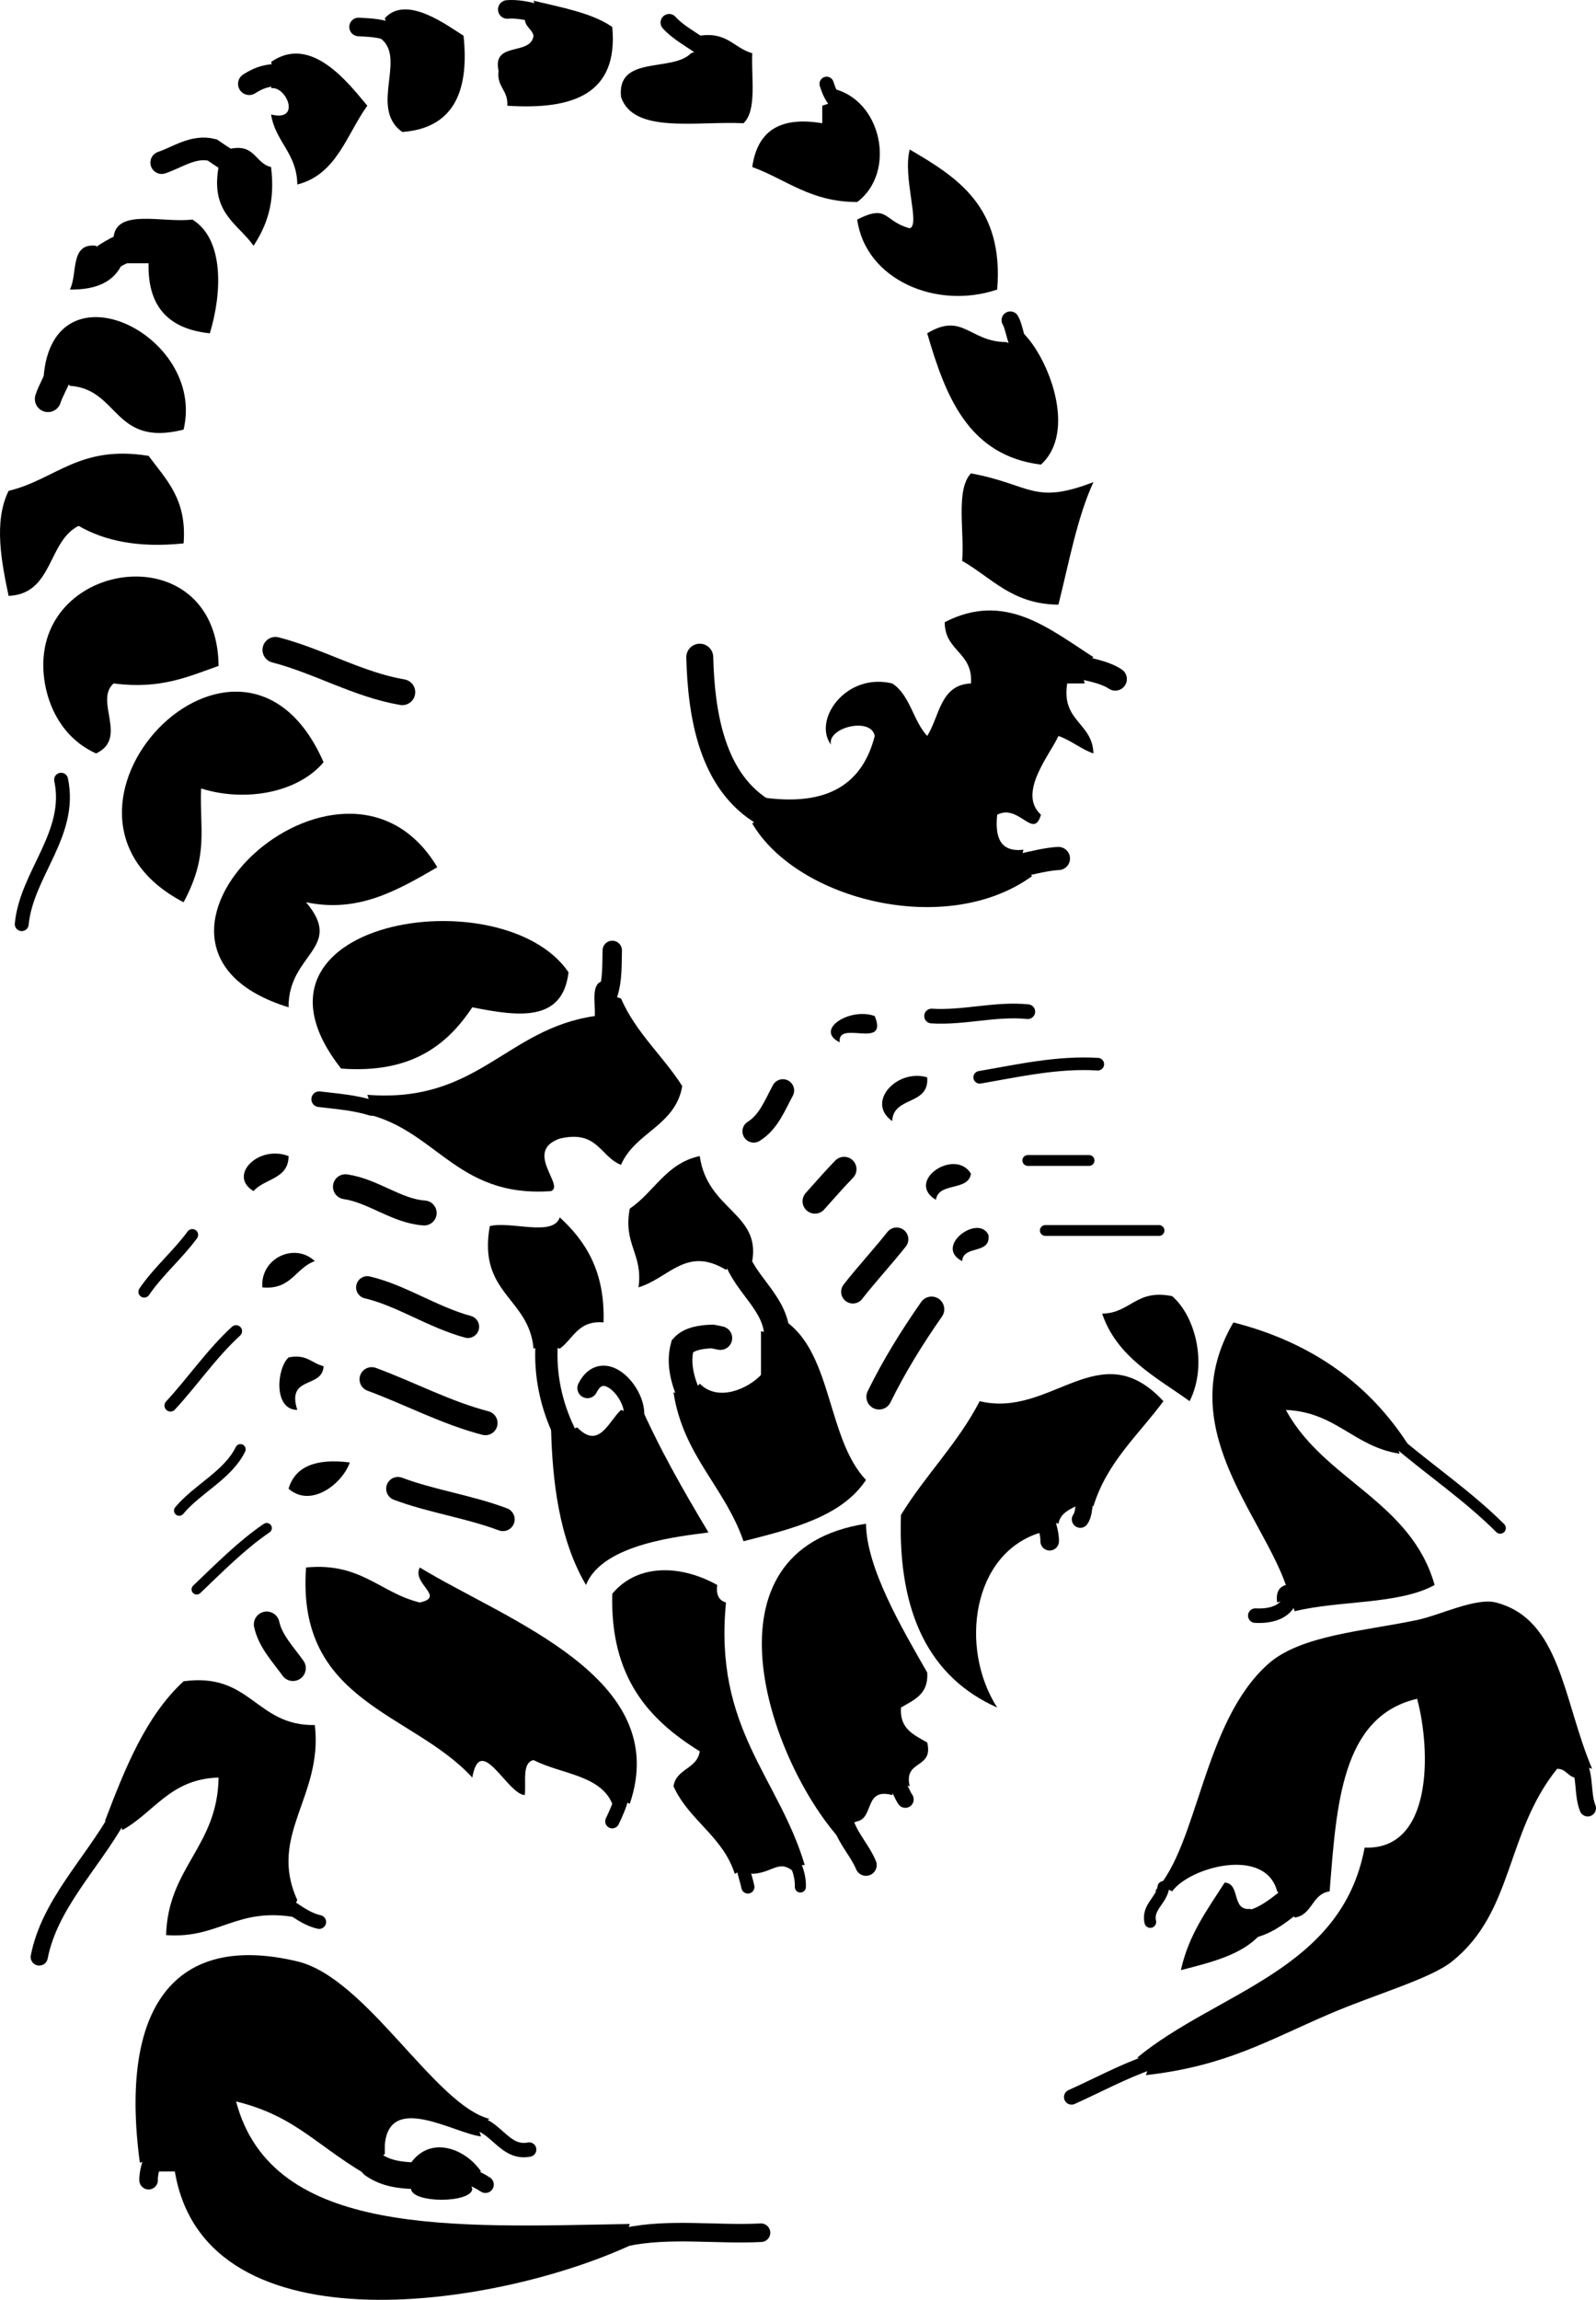 <svg xmlns="http://www.w3.org/2000/svg" viewBox="0 0 182.426 262.747"><switch><g><path d="M60.984.08c3.216.784 6.628 1.371 9 3 .713 7.713-4.516 9.484-12 9 .127-1.794-1.225-2.109-1-4-.74-3.407 3.685-1.648 4-4-.19-.81-1.003-.997-1-2l1.5-.5-.5-1.5zM43.984 2.08c2.466-2.724 7.115.827 9 2 .717 6.717-1.41 10.59-7 11-4.03-2.852.99-9.038-3-11l1.499-.5-.499-1.5zM79.984 4.08c3.145-.479 3.909 1.424 6 2-.12 2.88.545 6.546-1 8-5.406-.262-12.577 1.243-14-3-.499-4.832 5.876-2.79 8-5l1.5-.5-.5-1.5zM30.984 7.08c4.58-3.206 8.863 2.439 11 5-2.376 3.291-3.484 7.85-8 9-.057-3.611-2.494-4.841-3-8 3.506.879 1.743-3.296 0-3l.5-1.5-.5-1.5zM94.984 10.08c5.798 1.127 7.552 9.584 3 13-5.338.003-8.094-2.573-12-4 .542-3.792 2.796-5.87 8-5v-2l1.5-.5-.5-1.5zM25.984 17.08c3.19-.857 3.093 1.574 5 2 .51 4.178-.559 6.775-2 9-1.787-2.547-4.945-3.722-4-9l1.5-.5-.5-1.5zM103.98 17.08c5.472 3.193 10.777 6.553 10 16-6.978 2.364-15.065-1.163-16-8 3.602-1.812 2.945.177 6 1 1.25-.351-.82-5.764 0-9zM12.984 27.08c.351-3.316 5.764-1.57 9-2 3.623 2.216 3.424 8.34 2 13-4.527-.474-7.132-2.868-7-8h-3l.5-1.833-1.5-1.167zM12.283 29.38l1.701.7c-.909 2.091-2.952 3.048-6 3 .923-1.743-.035-5.368 3-5l1.299 1.3zM116.98 38.08c2.859 2.827 6.168 11.222 2 15-8.295-1.039-10.892-7.777-13-15 4.064-2.46 4.828.971 9 1l1.5.5.5-1.5zM4.984 43.08c1.031-13.376 18.605-4.871 16 6-8.05 2.049-7.353-4.647-13-5l-1.167-1.5-1.833.5zM16.984 52.08c1.978 2.688 4.405 4.928 4 10-5.21.543-9.036-.298-12-2-3.557 1.776-2.891 7.776-8 8-.787-3.771-1.75-8.471 0-12 5.375-1.291 8.049-5.284 16-4zM110.98 54.08c6.863 1.268 7.135 3.651 14 1-1.885 4.116-2.793 9.208-4 14-5.291-.044-7.605-3.062-11-5 .27-3.395-.77-8.108 1-10z"/><path d="M24.984 76.08c-3.458 1.209-6.626 2.708-12 2-2.248 2.002 1.717 6.241-2 8-4.718-2.124-6.297-7.254-6-11 .907-11.492 19.862-13.405 20 1zM86.984 91.08c7.829 1.163 11.644-1.688 13-7-.416-2.221-5.484-.96-5 1-2.112-2.83 1.688-8.272 7-7 2.031 1.302 2.387 4.278 4 6 1.418-2.248 1.477-5.856 5-6 .252-3.586-3.006-3.664-3-7 6.856-3.519 11.805.658 17 4l-1.5 1.167.5 1.833h-2c-.699 4.364 2.886 4.446 3 8-1.481-.521-2.521-1.48-4-2-.947 2.111-4.732 6.524-2 9-.853 2.934-2.52-1.301-5 0-.282 2.615.363 4.301 3 4l-.5 1.833 1.5 1.167c-9.777 7.117-26.896 2.734-32-6l1.5-1.167-.496-1.833z"/><path d="M36.984 87.08c-2.861 3.422-8.836 4.622-14 3-.186 4.725.914 7.575-2 13-19.455-10.134 6.551-37.572 16-16z"/><path d="M49.984 99.08c-4.599 2.66-9.042 5.249-15 4 4.437 5.255-2.055 5.846-2 12-22.8-7.02 6.226-34.062 17-16z"/><path d="M64.984 111.08c-.679 5.734-5.714 5.056-11 4-2.925 4.409-7.079 7.588-15 7-13.361-17.02 18.503-22.01 26-11zM99.984 116.08c1.602 3.935-4.319.348-4 3-2.955-1.44 1.189-4.03 4-3zM105.98 123.08c.264 3.264-3.883 2.12-4 5-3.06-2.17.57-6.02 4-5zM32.984 132.08c-.006 2.66-2.783 2.551-4 4-2.979-1.77.577-5.33 4-4zM89.984 151.08c5.155 3.842 4.612 13.387 9 18-2.793 4.207-8.419 5.58-14 7-2.136-6.199-6.894-9.773-8-17l1.785.354 1.215-1.354c2.143 2.158 5.586.512 7-1v-5l1.833.5 1.167-1.5zM84.198 143.72l-1.214 1.357c-4.53-2.75-6.506.937-10 2 .535-3.869-1.786-4.883-1-9 2.794-1.873 4.148-5.187 8-6 .859 6.172 6.952 6.487 6 12l-1.786-.36zM110.98 134.08c-.276 2.059-3.728.939-4 3-3.55-2.12 2.15-5.99 4-3zM112.98 141.08c.306 2.305-2.891 1.109-3 3-3.28-1.66 1.83-5.43 3-3zM35.984 144.08c-2.223.775-2.681 3.318-6 3-.24-3.36 3.714-5.17 6-3zM133.98 148.08c2.674 2.318 4.084 7.818 2 12-3.883-2.787-8.308-5.027-10-10 3.28-.06 3.83-2.84 8-2zM32.984 155.08c2.089-.424 2.647.685 4 1-.086 2.58-4.281 1.051-3 5-2.741-.02-2.375-4.72-1-6zM118.98 175.08c-7.848 2.32-9.379 13.178-5 20-7.615-3.387-11.379-10.623-11-22 2.785-4.549 6.502-8.164 9-13 8.191 1.994 13.731-7.855 21 0-2.826 3.84-6.422 6.912-8 12l-1-.5-1 .5c-.892.441-1.791.877-2 2l-1.5-.5-.5 1.5zM39.984 167.08c-.87 2.479-4.476 5.229-7 3 .757-2.58 3.191-3.48 7-3z"/><path d="M95.984 210.08c-8.178-9.135-16.333-33.008 3-36 .061 5.049 4.041 11.84 7 17 .168 2.502-1.537 3.129-3 4-.17 2.502 1.535 3.129 3 4 .742 3.078-2.746 1.92-2 5l-1.5-.5-.5 1.5c-3.211-.879-2.074 2.592-4 3l-1.5.5-.496 1.5zM69.984 206.08c-1.355-3.312-5.93-3.404-9-5-1.357.309-.831 2.502-1 4-1.998-.086-5.08-7.205-6-2-6.849-7.486-20.139-8.529-19-24 6.273-.607 8.443 2.889 13 4 2.994-.658-.957-2.139 0-4 9.963 6.073 28.924 12.562 24 27l-1-.5-1 .5zM15.984 247.08c-2.369-17.695 3.885-26.358 18-23 7.923 1.885 15.732 16.457 22 18l-1.5.5.5 1.5c-3.069-.355-10.524-5.067-11 1v1l-1.357 1.213.357 1.787c-6.698-3.666-8.846-7.23-16-9 4.098 15.566 24.977 14.354 45 14l-.5 1.5 1.5.5c-15.064 7.36-49.478 13.037-53-8h-2l-.5-1.5-1.5.5z"/><path d="M47.484 248.58l-.5-1.5c2.279-3.139 6.211-1.6 8 1l-1.5.5.5 1.5c-.136 1.646-6.865 1.646-7 0l.5-1.5zM41.984 125.08c12.657.991 15.808-7.525 26-9 .083-1.583-.481-3.815 1-4l.5 1.5 1.5.5c1.726 3.94 4.793 6.54 7 10-.78 4.554-5.401 5.266-7 9-2.402-.933-2.648-4.02-7-3-4.168 1.456.612 5.354-1 6-11.131.797-13.194-7.475-22-9l1.5-.5-.5-1.5zM72.984 160.08c2.331 5.336 5.123 10.209 8 15-3.069.42-12.154 1.258-14 6-3.106-5.254-3.861-11.994-4-18l1.5.5 1.5-.5c2.48 2.571 3.562-.679 5-2l1.5.5.5-1.5zM62.484 153.58l-1.5.5c-.498-5.838-6.394-6.274-5-14 2.39-.609 7.255 1.254 8-1 2.947 2.717 5.187 6.146 5 12-2.918-.252-3.451 1.883-5 3l-1.5-.5zM159.98 166.08c-5.211-.791-7.252-4.75-13-5 4.322 8.008 14.279 10.385 17 20-4.078 2.254-10.92 1.746-16 3l-.5-1.5-1.5.5c-.164-1.164.22-1.779 1-2-2.965-8.359-12.924-18.164-6-30 9.029 2.303 15.567 7.096 20 14l-1.5-.5.5 1.5zM90.984 214.08c-1.905-1.875-2.513-.111-5 0l-1-.5-1 .5c-1.365-4.304-5.237-6.098-7-10 .293-2.039 2.706-1.961 3-4-5.769-3.565-10.263-8.404-10-18 2.928-3.515 7.915-3.285 12-1-.164 1.162.22 1.777 1 2-1.423 14.422 6.026 19.973 9 30h-1v1zM131.98 216.08c5.002-5.211 5.492-19.35 13-26 3.686-3.271 10.966-3.732 17-5 2.584-.545 6.718-2.588 9-2 7.414 1.904 7.673 11.127 11 19l-1.5-.5-.5 1.5c-.812-.19-.998-1.004-2-1-5.945 7.398-4.897 16.305-12 22-2.519 2.016-8.74 3.739-14 6-7.155 3.071-11.809 5.939-21 7l.498-1.5-1.498-.5c9.137-7.529 23.391-9.941 26-24 7.798.328 7.589-11.09 6-17-8.657 2.01-9.215 12.117-10 22-2.041.293-1.961 2.705-4 3l-.701-1.701-1.299-1.299c-1.332-5.139-9.989-2.787-12 0l-1-.5-1 .5z"/><path d="M142.48 219.91l1.5 1.168c-2.073 2.26-5.545 3.121-9 4 .896-4.104 3.058-6.941 5-10 1.889.109.692 3.305 3 3l-.5 1.83zM11.984 208.08c2.298-6.035 4.665-12.004 9-16 7.718-1.054 8.221 5.11 15 5 .974 8.146-5.406 12.555-2 20l-.5 1 .5 1c-6.963-1.297-8.885 2.446-15 2 .226-7.774 5.889-10.111 6-18-5.52.146-7.345 3.986-11 6l-.5-1.5-1.5.5z"/><g stroke="#000" stroke-linecap="round" fill="none"><path stroke-width="2.121" d="M57.984 1.08c.882-.079 2.235.085 3.5.5M44.483 3.58c-1.412-.451-2.581-.432-3.499-.5"/><path stroke-width="1.964" d="M80.484 5.58c-1.32-1.038-2.849-1.741-4-3"/><path stroke-width="2.55" d="M28.484 9.58c.979-.613 1.777-.936 3-1"/><path stroke-width="1.633" d="M95.484 11.58c-.549-.667-.781-1.333-1-2"/><path stroke-width="2.586" d="M18.483 18.58c1.858-.629 3.624-1.975 5.783-1.449.424.284 1.293.911 2.218 1.449"/><path stroke-width="3.391" d="M14.484 28.247c-.694.253-1.431.644-2.201 1.133"/><path stroke-width="2" d="M115.48 36.58c.369.595.515 1.796 1 3"/><path stroke-width="3" d="M5.484 45.58c.338-1 .932-2 1.333-3"/><path stroke-width="2.646" d="M123.48 76.247c1.824.391 3.084.721 4 1.333M120.98 98.08c-1.125.042-2.887.445-4.5.833"/><path stroke-width="3.079" d="M87.484 92.913c-6.166-3.51-7.33-11.379-7.5-17.833"/><path stroke-width="2.958" d="M31.484 74.247c4.954 1.28 9.477 3.981 14.5 4.833"/><path stroke-width="1.681" d="M106.48 116.08c3.714.229 7.261-.868 11-.5"/><path stroke-width="2.574" d="M86.15 129.25c1.704-1.055 2.419-2.99 3.334-4.667"/><path stroke-width="1.44" d="M111.98 123.08c4.402-.758 8.902-1.783 13.5-1.5"/><path stroke-width="2.828" d="M93.148 137.24c.843-.924 2.088-2.383 3.336-3.664"/><path stroke-width="2.704" d="M78.769 159.44c-.779-1.777-1.288-3.736-.767-5.659.77-.87 2.231-1.063 3.438-1.094l.899.183"/><path stroke-width="2.93" d="M88.817 152.58c-.114-3.598-3.473-5.69-4.619-8.857"/><path stroke-width="1.238" d="M117.48 132.58h7"/><path stroke-width="2.85" d="M39.483 135.58c3.178.463 5.812 2.769 9.001 3"/><path stroke-width="2.68" d="M97.484 147.58c1.608-2.054 3.381-3.957 5-6"/><path stroke-width="1.232" d="M119.48 140.58h13"/><path stroke-width="2.562" d="M41.984 147.08c3.858.904 7.432 3.389 11.5 4.5"/><path stroke-width="2.902" d="M100.48 159.58c1.722-3.512 3.777-6.82 6-10"/><path stroke-width="2.776" d="M42.484 157.58c4.276 1.574 8.518 3.838 13 5"/><path stroke-width="1.937" d="M123.48 173.58c.349-.473.381-1.229.5-2"/><path stroke-width="2.121" d="M119.98 176.08c.027-.65-.229-1.619-.5-2.5"/><path stroke-width="2.687" d="M45.484 170.08c3.747 1.42 8.101 2.033 12 3.5"/><path stroke-width="1.915" d="M103.48 205.58c-.322-.473-.611-1.229-1-2"/><path stroke-width="2.45" d="M98.984 213.08c-.621-1.518-1.903-2.877-2.5-4.5"/><path stroke-width="1.612" d="M69.984 208.08c.457-.955.809-1.773 1-2.5"/><path stroke-width="2.937" d="M33.484 190.58c-1.119-1.572-2.577-3.066-3-5"/><path stroke-width="1.643" d="M54.484 242.58c2.306.533 3.334 3.529 6 3"/><path stroke-width="3.047" d="M42.626 247.29c1.511 1.068 3.205 1.224 4.857 1.287"/><path stroke-width="1.915" d="M53.484 248.58c.85.319 1.381.608 2 1"/><path stroke-width="2.121" d="M71.484 255.58c5.041-1.07 10.352-.236 15.5-.5M16.984 249.08c-.03-.65.228-1.619.5-2.5"/><path stroke-width="1.59" d="M2.484 105.58c.548-5.744 5.818-10.296 4.5-16.5"/><path stroke-width="2.214" d="M69.484 113.58c.543-1.667.447-3.333.5-5"/><path stroke-width="1.784" d="M36.484 125.58c2.005.242 4.053.389 6 1"/><path stroke-width="1.327" d="M16.484 147.58c1.635-2.387 3.802-4.19 5.5-6.5"/><path stroke-width="2.55" d="M64.484 163.58c-1.501-3.115-2.213-6.537-2-10"/><path stroke-width="2.314" d="M67.15 158.58c1.767-3.523 5.389.393 5.334 3"/><path stroke-width="1.37" d="M19.484 160.58c2.599-2.808 4.66-5.896 7.5-8.5"/><path stroke-width="1.658" d="M143.48 184.58c1.549.084 3.492-.267 4-2"/><path stroke-width="1.28" d="M171.48 174.58c-3.784-3.762-8.006-6.578-12-10"/><path stroke-width="1.19" d="M20.484 172.58c2.114-2.531 5.555-4.049 7-7"/><path stroke-width="1.176" d="M22.484 181.58c2.556-2.435 5.186-5.096 8-7"/><path stroke-width="1.5" d="M85.484 215.58c-.18-.852-.391-1.383-.5-2"/><path stroke-width="1.265" d="M91.484 215.58c.028-1.029-.229-1.773-.5-2.5"/><path stroke-width="1.886" d="M181.48 206.58c-.633-1.615-.248-3.412-1-5"/><path stroke-width="1.732" d="M122.48 239.58c3.006-1.348 5.834-2.899 8.998-4"/><path stroke-width="3.229" d="M142.48 219.91c1.863-.236 3.373-1.414 4.799-2.533"/><path stroke-width="1.342" d="M132.98 215.58c-.202 1.543-1.883 2.301-1.5 4"/><path stroke-width="1.581" d="M33.484 218.08c.875.58 1.857 1.256 3 1.5"/><path stroke-width="1.959" d="M4.484 223.58c1.174-6.021 6.015-10.664 9-16"/></g></g></switch></svg>